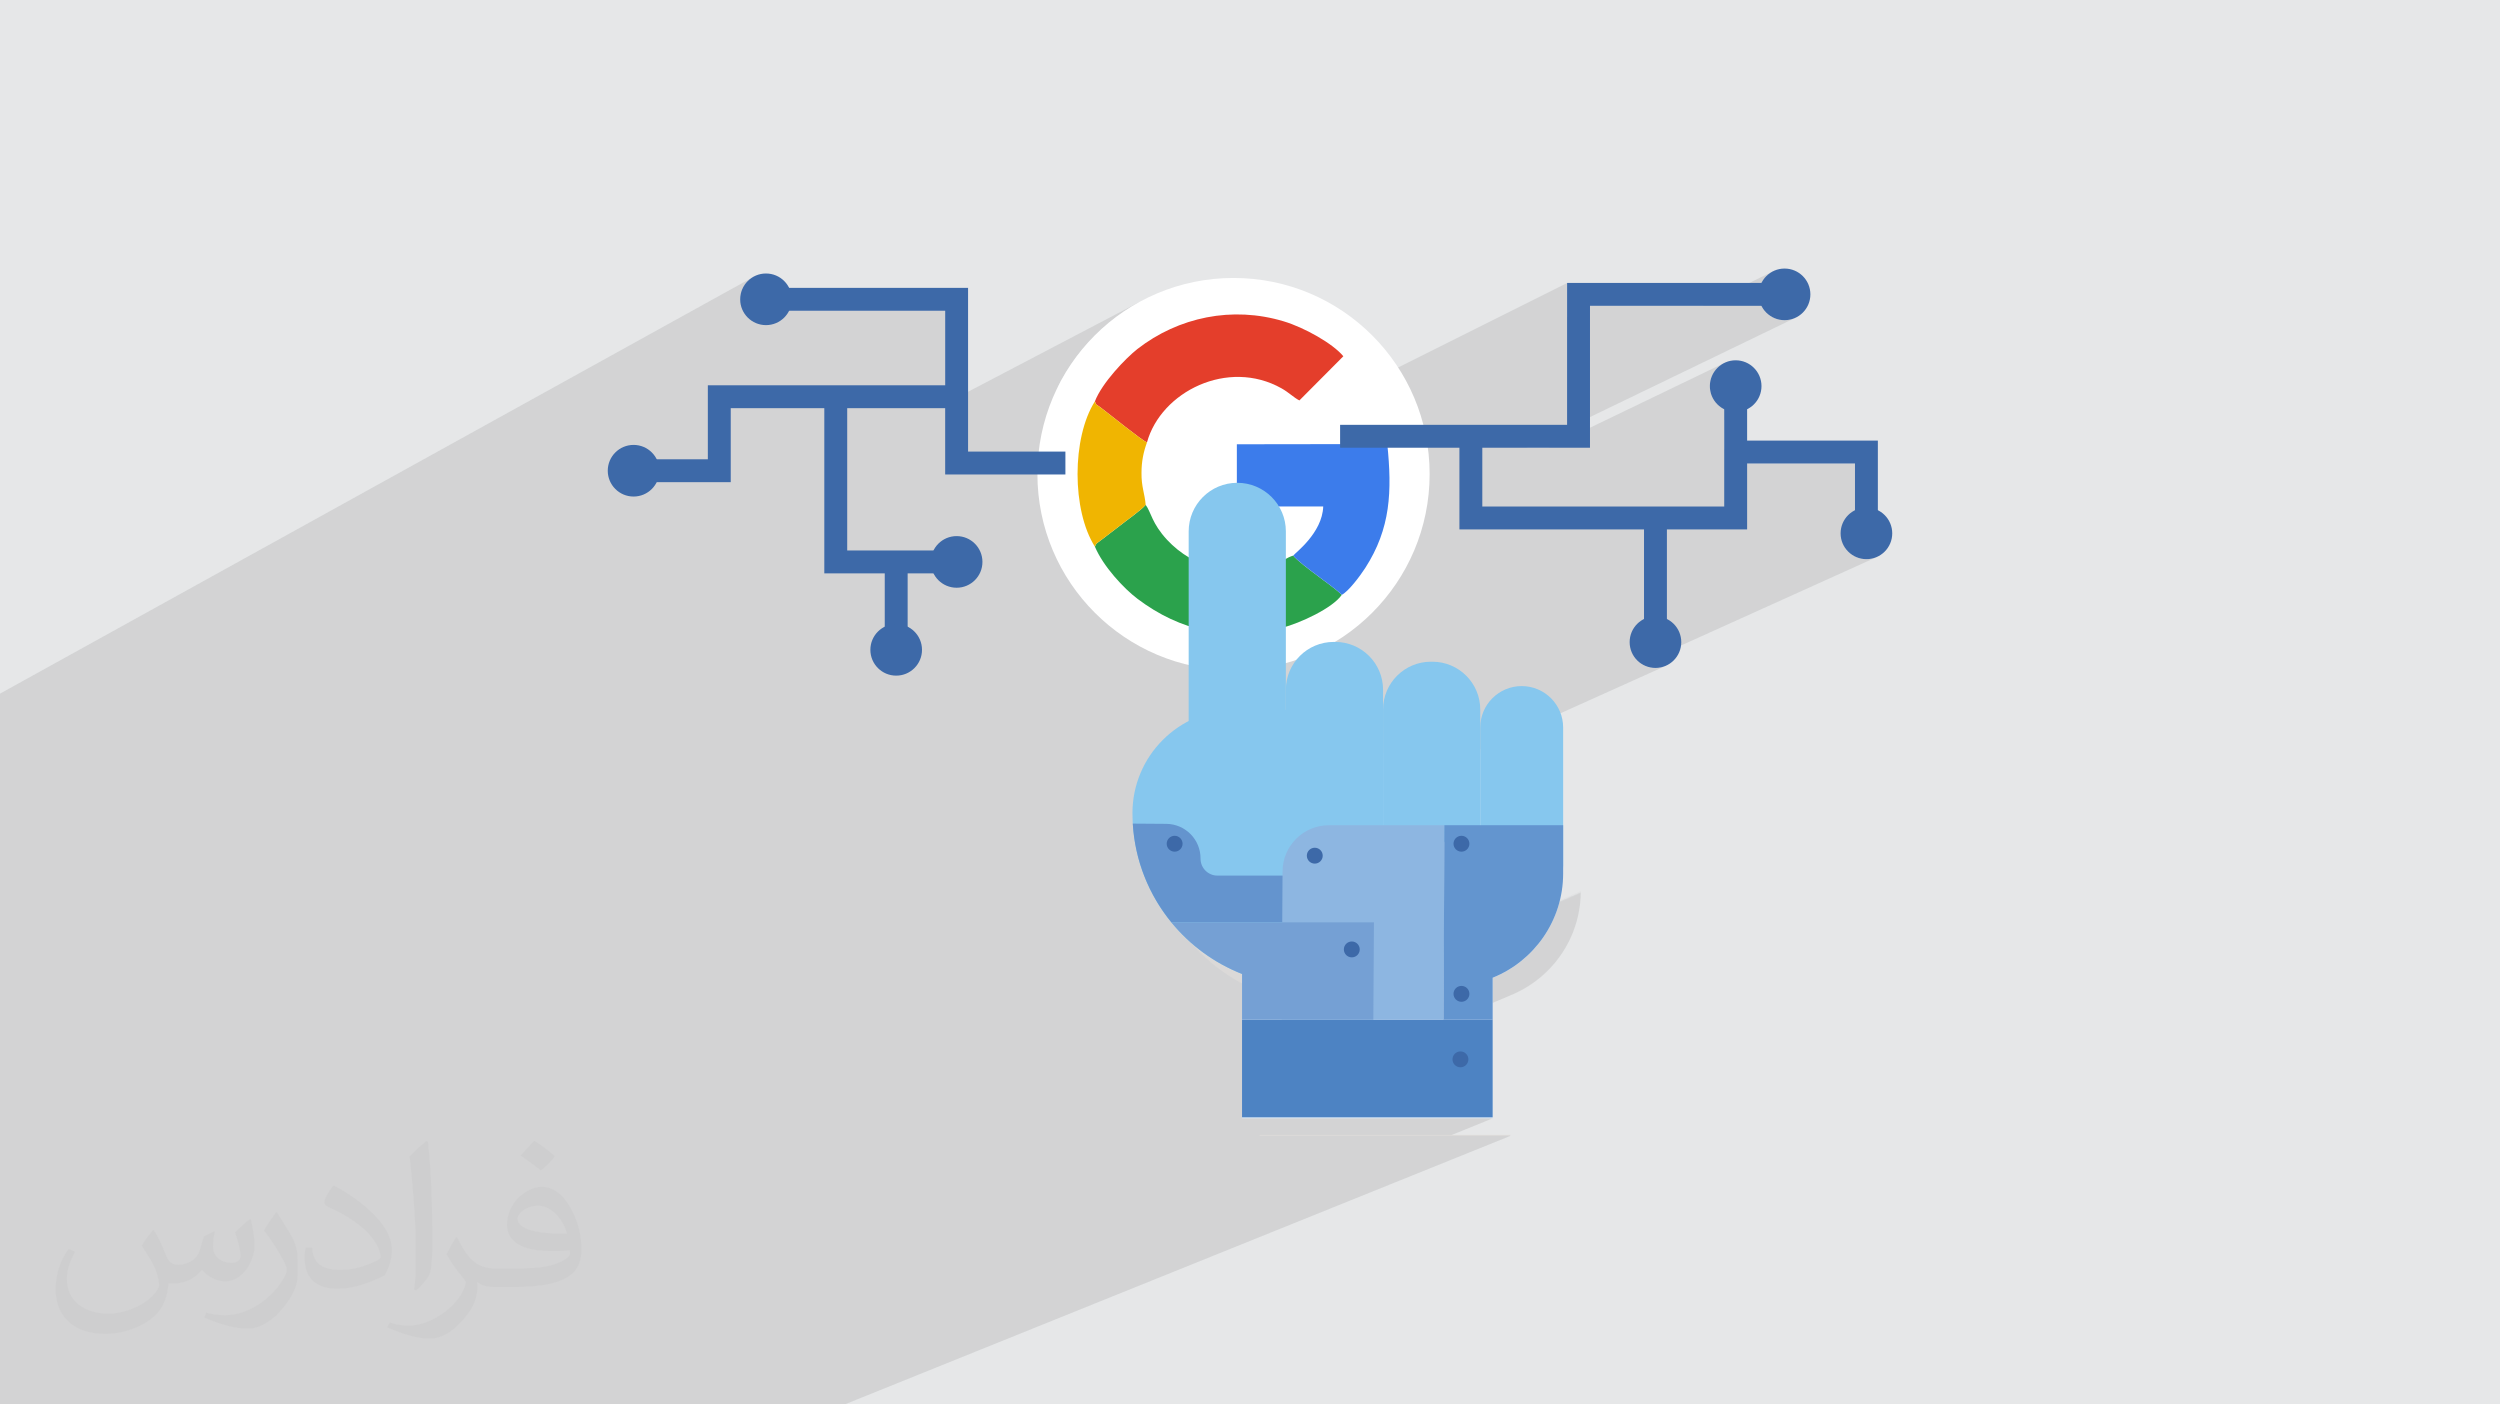 <?xml version="1.0" encoding="UTF-8"?>
<!DOCTYPE svg PUBLIC "-//W3C//DTD SVG 1.1//EN" "http://www.w3.org/Graphics/SVG/1.1/DTD/svg11.dtd">
<!-- Creator: CorelDRAW 2020 (64-Bit) -->
<svg xmlns="http://www.w3.org/2000/svg" xml:space="preserve" width="94.192mm" height="52.917mm" version="1.1" style="shape-rendering:geometricPrecision; text-rendering:geometricPrecision; image-rendering:optimizeQuality; fill-rule:evenodd; clip-rule:evenodd"
viewBox="0 0 9404.92 5283.66"
 xmlns:xlink="http://www.w3.org/1999/xlink"
 xmlns:xodm="http://www.corel.com/coreldraw/odm/2003">
 <defs>
  <style type="text/css">
   <![CDATA[
    .fil5 {fill:#2BA24C}
    .fil6 {fill:#3C7CEB}
    .fil4 {fill:#E43E2B}
    .fil0 {fill:#E6E7E8}
    .fil7 {fill:#F0B501}
    .fil8 {fill:#DBD9D8;fill-rule:nonzero}
    .fil10 {fill:#D8E7F7;fill-rule:nonzero}
    .fil14 {fill:#8DB6E1;fill-rule:nonzero}
    .fil11 {fill:#86C7EE;fill-rule:nonzero}
    .fil16 {fill:#75A0D4;fill-rule:nonzero}
    .fil15 {fill:#6395CF;fill-rule:nonzero}
    .fil12 {fill:#6494CE;fill-rule:nonzero}
    .fil13 {fill:#4D83C3;fill-rule:nonzero}
    .fil9 {fill:#3D69A8;fill-rule:nonzero}
    .fil3 {fill:white;fill-rule:nonzero}
    .fil2 {fill:#373435;fill-opacity:0.031}
    .fil1 {fill:#2B2A29;fill-opacity:0.102}
   ]]>
  </style>
 </defs>
 <g id="Layer_x0020_1">
  <polygon class="fil0" points="-0,0 9404.92,0 9404.92,5283.66 -0,5283.66 "/>
  <path class="fil1" d="M-0 5224.34l0 17.06 0 2.07 0 0.04 0 0.39 0 0.07 0 0.19 0 11.78 0 0.29 0 1.49 0 0.9 0 14.05 0 7.08 0 1.39 0 2.53 24.93 0 0.16 0 5.5 0 19.77 0 20.48 0 7.03 0 16.9 0 23.15 0 33.73 0 6.23 0 101.29 0 5.57 0 34.59 0 31.17 0 0.45 0 4.66 0 5.28 0 6.52 0 36.75 0 4.63 0 43.74 0 4.86 0 4.82 0 5.43 0 0.15 0 22.25 0 9.3 0 24.63 0 11.04 0 1.32 0 0.61 0 11.08 0 0.01 0 3.21 0 10.7 0 4.49 0 2.69 0 13.85 0 0.16 0 5.07 0 0.35 0 4.83 0 8.77 0 11.64 0 4.21 0 17.71 0 2.1 0 4.47 0 19.7 0 1.8 0 0.59 0 0.74 0 2.39 0 52.59 0 0.9 0 14.71 0 0.86 0 1.51 0 12.6 0 37.41 0 58.2 0 7.08 0 0.39 0 26.2 0 4.04 0 14.97 0 0.04 0 11.4 0 1.52 0 3.38 0 28.14 0 4.19 0 20.55 0 0.15 0 5.36 0 4.42 0 9.02 0 0.46 0 83.76 0 0.8 0 16.41 0 2.96 0 1.05 0 35.09 0 22.92 0 2.12 0 18.3 0 0.46 0 41.4 0 1.62 0 5.6 0 42.36 0 16.63 0 1.25 0 5.42 0 0.15 0 34.13 0 9.95 0 43.32 0 13.61 0 20.72 0 0.23 0 5.43 0 1.41 0 45.93 0 0.38 0 0.9 0 0.41 0 0.55 0 0.65 0 0.03 0 1.23 0 0.42 0 0.88 0 0.4 0 0.92 0 0.33 0 1.18 0 0.55 0 0.61 0 0.7 0 0.43 0 0.73 0 0.05 0 1.85 0 0.29 0 0.85 0 0.25 0 51.94 0 10.81 0 224.87 0 7.67 0 22.64 0 41.05 0 4.63 0 84.8 0 5.57 0 40.69 0 20.91 0 15.1 0 0.03 0 26.52 0 2.95 0 0.69 0 76.2 0 8.6 0 1.88 0 0.19 0 5.37 0 42.49 0 35.65 0 107.04 0 14.24 0 28.58 0 92.38 0 5.54 0 63.18 0 43.46 0 93.32 0 0.17 0 5.37 0 317.08 0 8.86 0 211.3 0 2504.53 -1010.26 -229.18 0 162.97 -66.21 -9.66 0 9.66 -3.92 -345.78 0 302.41 -124.24 -5.58 1.73 -5.99 0.6 -0.05 0 -0.04 0 -0.05 0 -0.05 0 -6.02 -0.65 -5.59 -1.78 -5.06 -2.8 -4.39 -3.67 -3.62 -4.45 -2.73 -5.1 -1.7 -5.62 -0.57 -6.03 0.64 -5.99 1.77 -5.57 2.77 -5.04 3.65 -4.39 4.41 -3.62 5.07 -2.74 -434.48 179.38 -68.91 0 460.2 -190.41 -5.62 1.71 -6.03 0.58 -6.02 -0.65 -5.6 -1.78 -5.05 -2.8 -4.4 -3.67 -3.61 -4.44 -2.73 -5.1 -1.7 -5.62 -0.57 -6.04 0.64 -6.01 1.78 -5.59 2.79 -5.06 3.67 -4.39 4.44 -3.62 5.09 -2.72 -590.75 245.63 -116.73 0 721.39 -301.06 -39.77 0 158.47 -66.22 -47.64 0 8.11 -3.39 -5.58 1.73 -5.99 0.6 -0.05 0 -0.05 0 -0.06 0 -0.05 0 -6.02 -0.64 -5.59 -1.78 -5.06 -2.79 -4.4 -3.67 -3.62 -4.44 -2.73 -5.09 -1.71 -5.61 -0.41 -4.38 147.07 -61.75 0 -0.32 14.22 -6.03 13.96 -6.53 13.67 -7.01 13.38 -7.49 13.07 -7.96 12.76 -8.4 12.43 -8.85 12.09 -9.29 11.74 -9.7 11.39 -10.1 11 -10.49 10.63 -10.89 10.23 -11.26 9.83 -11.62 9.42 -11.98 8.99 -12.32 8.55 -12.65 8.09 -12.97 7.64 -13.28 7.16 -13.57 6.67 -13.87 6.18 -14.13 5.68 -14.41 5.15 -14.65 4.62 -14.9 4.08 -15.12 3.53 -15.35 2.98 -15.56 2.4 -15.75 1.81 -15.94 1.21 -16.11 0.61 -16.28 -515.07 220.6 0 -0.11 515.07 -220.61 0 -0.05 0 -0.05 0 -0.06 0 -0.05 0 -0.05 0 -0.05 0 -0.06 0 -0.05 -515.07 220.61 0 -0.14 515.1 -220.63 0 -0.12 0 -0.11 0 -0.12 0 -0.11 0 -0.11 0 -0.12 0 -0.11 0 -0.12 -515.09 220.64 0 -0.02 515.09 -220.64 0 -0.04 0 -0.04 0 -0.05 0 -0.04 0 -0.05 0 -0.05 0 -0.05 0 -0.05 -515.09 220.65 0 -0.22 515.11 -220.65 0 -0.04 0 -0.04 0 -0.05 0 -0.04 0 -0.05 0 -0.04 0 -0.05 0 -0.04 -515.11 220.66 0 -0.29 515.11 -220.67 0 -0.07 0 -0.07 0 -0.07 0 -0.07 -515.11 220.67 0.01 -0.57 515.1 -220.68 0 -0.05 0 -0.04 0 -0.04 0 -0.04 -515.1 220.68 0 -0.45 515.12 -220.69 0 -0.05 0 -0.05 0 -0.05 0 -0.05 -515.12 220.7 0 -0.44 515.12 -220.7 0 -0.05 0 -0.05 0 -0.06 0 -0.05 -515.12 220.71 0.01 -0.61 515.11 -220.71 0 -0.01 0 -0.01 0 0 -515.11 220.72 0 -0.59 515.11 -220.72 0 -0.05 0 -0.05 0 -0.06 0 -0.05 -515.11 220.73 0 -0.44 515.11 -220.73 0 -0.05 0 -0.04 0 -0.05 0 -0.05 -515.11 220.74 0.11 -22.6 353.55 -151.75 -14.33 5.24 -14.94 3.84 -15.49 2.36 -15.95 0.81 -15.94 -0.81 -15.48 -2.36 -14.95 -3.84 -14.32 -5.24 -13.63 -6.57 -12.85 -7.81 -12 -8.98 -11.07 -10.05 -10.06 -11.07 -8.98 -12 -7.81 -12.86 -6.57 -13.63 -5.24 -14.33 -3.84 -14.94 -2.36 -15.48 -0.04 -0.85 6.28 -2.74 -5.59 1.73 -0.74 0.07 -0.72 -14.16 0 -436.53 696.89 -313.78 -18.23 5.66 -19.56 1.98 -19.57 -1.98 -18.23 -5.66 -16.5 -8.96 -0.05 -0.04 885.8 -400.22 -18.22 5.66 -19.58 1.98 -19.58 -1.98 -18.23 -5.66 -16.51 -8.96 -14.38 -11.86 -10.74 -13.01 122.46 -55.65 -86.08 0 0 -86.65 5.24 -2.85 -5.24 2.41 0 -175.74 -419.89 0 0 -86.12 -72 33.98 0 -111 80.86 -38.43 -18.22 5.66 -19.56 1.98 -19.58 -1.98 -18.23 -5.66 -5.26 -2.86 0 -86.67 -50.64 24.27 -1.46 -4.69 -1.98 -19.58 1.98 -19.56 5.66 -18.23 8.96 -16.5 11.86 -14.38 14.38 -11.86 16.51 -8.96 -666.75 321.29 -82.7 0 1008.98 -487.45 -18.24 5.66 -19.59 1.98 -19.56 -1.98 -18.22 -5.66 -16.5 -8.96 -8.51 -7.03 62.78 -30.45 -86.61 0 -2.86 -5.26 -5.66 -18.23 -1.98 -19.58 1.98 -19.56 5.66 -18.22 8.96 -16.5 11.86 -14.38 14.37 -11.86 16.5 -8.96 -270.71 132.55 -423.46 0 -86.14 42.73 0 -128.81 -1213.83 606.93 -28.53 0.04 -351.5 175.91 -0.9 -4.45 -1.32 -6.95 -1.24 -7.14 -1.12 -7.38 -0.96 -7.68 -0.78 -8.04 -0.1 -1.45 593.17 -297.76 165.35 -166.18 -8.18 -9.15 -9.64 -9.37 -10.94 -9.49 -12.1 -9.57 -13.13 -9.55 -13.99 -9.48 -14.72 -9.33 -15.3 -9.1 -15.74 -8.81 -16.02 -8.44 -16.17 -8.01 -16.16 -7.49 -16.02 -6.92 -15.71 -6.26 -15.28 -5.53 -14.69 -4.74 -18.22 -5.22 -18.26 -4.62 -18.28 -4.04 -18.31 -3.45 -18.31 -2.88 -18.31 -2.32 -18.29 -1.74 -18.27 -1.17 -18.24 -0.62 -18.19 -0.06 -18.14 0.49 -18.08 1.04 -18 1.58 -17.91 2.12 -17.82 2.66 -17.71 3.18 -17.6 3.7 -17.47 4.22 -17.34 4.73 -17.19 5.25 -17.03 5.75 -16.86 6.26 -16.69 6.76 -16.51 7.24 -16.31 7.74 -16.1 8.23 -391.43 203 12.83 -25.05 17.76 -30.89 19.19 -29.93 20.57 -28.93 21.9 -27.87 23.18 -26.77 24.43 -25.62 25.62 -24.43 26.77 -23.18 27.87 -21.91 28.93 -20.57 29.93 -19.19 30.89 -17.76 -733.07 384.04 0 -349.7 -674.15 0 0 -86.13 -96.11 52.94 -1 -9.89 1.98 -19.58 5.66 -18.22 8.96 -16.51 11.86 -14.37 14.37 -11.85 -2827.3 1563.81 0 51.42 0 9.45 0 77.65 0 48.74 0 11.76 0 85.33 0 55.03 0 52.84 0 8.52 0 3.89 0 59.43 0 15.63 0 49.62 0 6.24 0 1.69 0 3.52 0 116 0 115.51 0 34.59 0 104.27 0 95.75 0 12.86 0 28.71 0 26.27 0 55.54 0 9.27 0 21.77 0 33.77 0 14.07 0 11.17 0 18.98 0 33.49 0 8.33 0 47.58 0 22.25 0 2.92 0 36.89 0 10.66 0 1.44 0 8.48 0 0.29 0 27.44 0 25.81 0 0.21 0 17.21 0 6.47 0 3.83 0 0.42 0 3.59 0 11.55 0 18.48 0 38.29 0 21.46 0 7.06 0 0.4 0 9.75 0 23 0 86.22 0 42.65 0 77.24 0 0.98 0 0.37 0 0.17 0 5.08 0 42.7 0 48.98 0 1.61 0 10.91 0 8.32 0 31.09 0 19.99 0 29.29 0 14.09 0 8.28 0 0.51 0 53.29 0 35.33 0 9.33 0 21.55 0 28.84 0 9.28 0 17.34 0 6.57 0 12.76 0 37.05 0 0.26 0 17.53 0 11.31 0 43.08 0 58 0 0.09 0 34.17 0 3.68 0 45.28 0 1.61 0 32.48 0 10.6 0 5.19 0 16.31 0 0.57 0 17.48 0 11.12 0 8.18 0 2.6 0 9.15zm5946.73 -1870.17l0 0 0 0 0 0z"/>
  <path class="fil2" d="M578.49 4627.69c17.95,27.21 29.6,53.36 40.96,82.43 8.45,16.91 12.93,48.09 52.57,48.09 11.61,0 28.28,-3.42 43.06,-11.61 16.63,-8.73 29.32,-21.94 35.94,-42l15.85 -53.36 38.57 -19.02 2.64 2.64c-5.27,20.09 -6.59,39.36 -6.59,54.43 0,44.63 38.57,61.56 69.22,61.56 17.95,0 34.09,-8.73 34.09,-25.11 0,-21.13 -8.98,-57.06 -20.62,-89.29 17.95,-17.95 35.94,-35.94 56.53,-50.47l3.17 1.6c8.98,38.04 14,75.56 14,100.66 0,24.57 -10.83,51.79 -19.81,69.49 -18.49,34.87 -51.25,62.62 -90.87,62.62 -30.1,0 -63.65,-15.07 -86.66,-43.06l-1.32 0c-21.66,26.96 -55.22,51.25 -108.86,51.25l-16.63 0c-2.64,35.41 -10.29,60.49 -21.94,82.95 -31.95,62.34 -126.81,106.47 -216.1,106.47 -124.17,0 -186.51,-71.59 -186.51,-166.96 0,-58.91 19.27,-113.6 48.88,-152.42l24.29 10.04c-18.49,35.41 -30.91,68.68 -30.91,101.45 0,89.29 72.66,131.83 156.4,131.83 77.68,0 173.83,-49.41 191.28,-106.72 -6.59,-62.62 -30.1,-91.93 -66.04,-148.99 10.83,-19.02 24.83,-38.04 42.28,-58.38l3.17 0 0 0 0 0 -0.02 -0.09zm1432.13 -336.04c26.15,16.39 51.79,35.66 76.87,57.85 -14,19.81 -31.45,37.79 -53.11,53.64 -25.11,-20.34 -50.19,-37.79 -75.84,-56.27 17.42,-19.55 34.62,-38.29 52.04,-55.22l0 0 0 0 0 0 0 0 0 0 0.03 0zm13.47 244.11c-42.28,0 -76.87,27.75 -76.87,48.34 0,44.13 84.53,57.85 185.72,57.31 -12.68,-51.79 -57.06,-105.68 -108.86,-105.68l0.01 0.03zm-94.86 236.19c54.96,0 103.04,-1.6 139.74,-10.83 40.96,-10.29 75.56,-30.91 75.56,-45.17 0,-3.7 0,-8.19 -1.32,-11.89 -22.98,2.11 -49.41,2.11 -72.38,2.11 -74.49,0 -131.55,-16.91 -154.02,-58.66 -5.55,-11.61 -9.51,-24.57 -9.51,-39.36 0,-40.43 17.42,-79.79 48.09,-107 25.61,-22.45 53.89,-36.44 82.67,-36.44 52.04,0 93.51,41.75 122.57,107.54 15.85,35.94 26.68,77.4 26.68,129.72 0,34.87 -9.51,64.19 -31.17,85.85 -40.43,39.11 -114.92,53.89 -229.04,53.89l-51.79 0 0 0 -13.47 0c-28.28,0 -48.62,-5.02 -64.72,-17.42l-2.64 0c0.79,6.59 1.32,12.93 1.32,19.02 0,25.61 -8.45,58.38 -25.61,84.53 -50.72,75.3 -105.68,108.04 -153.24,108.04 -48.09,0 -107,-18.49 -160.11,-42.54l9.51 -18.49c17.17,7.13 40.96,11.89 73.7,11.89 85.85,0 198.66,-82.43 212.66,-163 -3.17,-6.59 -8.98,-15.32 -17.17,-24.57 -25.11,-29.85 -40.96,-54.68 -55.75,-80.83 12.68,-25.11 24.29,-45.17 35.13,-63.4l4.49 -0.53c36.72,74.77 69.99,117.55 144.23,117.55l11.61 0 0 0 53.89 0 0 0 0 0 0 0 0 0 0 0 0.09 0.01zm-371.98 79c6.34,-34.34 6.87,-72.91 6.87,-108.86l0 -53.36c0,-99.6 -12.68,-244.36 -22.98,-338.68 17.95,-19.27 43.06,-42 62.87,-57.31l5.81 1.6c13.47,118.62 16.63,256 16.63,383.06 0,33.3 -1.32,65.79 -4.49,89.55 -1.85,30.1 -19.27,52.83 -56.53,87.7l-8.19 -3.7zm-382.8 -157.19c1.85,46.77 24.83,83.49 105.15,83.49 49.93,0 92.19,-12.93 138.96,-35.13 8.45,-3.7 12.93,-8.73 12.93,-12.93 0,-29.32 -22.45,-68.15 -60.23,-103.55 -36.72,-33.3 -85.34,-62.62 -130.76,-82.18 -15.6,-6.59 -20.62,-13.47 -20.62,-20.09 0,-13.47 17.95,-41.75 32.77,-62.09l5.02 -0.53c52.04,27.21 110.17,67.64 153.24,112.53 39.11,41.47 63.4,83.49 63.4,129.19 0,33.81 -10.29,65.51 -26.96,95.11 -57.06,28.79 -117.83,50.72 -178.06,50.72 -73.17,0 -123.1,-34.34 -123.1,-114.92 0,-8.73 0,-22.19 3.17,-39.64l25.11 0 0 0 0 0 0 0 0 0 0 0 -0.02 0zm-132.37 -132.9l45.45 73.45c16.63,27.21 32.23,56.81 32.23,103.55l0 59.7c0,48.34 -30.91,100.13 -80.83,151.38 -39.11,34.62 -73.7,49.41 -105.68,49.41 -47.55,0 -101.98,-14.79 -164.85,-41.75l7.13 -18.49c19.81,5.27 42.79,9.77 71.06,9.77 90.36,-0.53 182.8,-66.57 225.08,-147.15 5.02,-9.26 6.87,-17.95 6.87,-24.04 0,-9.26 -5.02,-19.55 -8.98,-28.79 -22.98,-43.31 -48.62,-82.95 -76.87,-119.68 14.79,-23.25 29.6,-45.7 45.7,-67.9l3.7 0.53 0 0 0 0 0 0 0 0 0 0 -0.02 0.01z"/>
  <g id="_2246864445616">
   <path class="fil3" d="M5378.23 1783.47c0,407.45 -330.3,737.74 -737.73,737.74 -407.49,0 -737.78,-330.29 -737.78,-737.74 0,-407.47 330.29,-737.78 737.78,-737.78 407.43,0 737.73,330.31 737.73,737.78z"/>
   <g>
    <path class="fil4" d="M4119.1 1509.68c4.11,15.22 5.76,11.51 20.57,22.63 36.2,27.14 153,122.56 175.21,132.03 52.65,-190.85 304.37,-316.71 505.91,-203.6 27.97,15.63 46.89,35.38 67.45,45.66l165.35 -166.18c-39.49,-48.12 -147.25,-108.17 -223.75,-131.2 -194.14,-58.82 -396.5,-16.05 -551.16,104.06 -45.24,35.78 -133.27,127.92 -159.59,196.6z"/>
    <path class="fil5" d="M4119.1 2056.73c31.26,74.04 108.59,157.12 160.41,196.19 161.24,121.34 340.56,160.83 544.58,108.59 66.63,-17.27 189.2,-73.62 223.75,-123.8 -28.79,-27.15 -63.34,-49.76 -93.78,-73.63 -22.21,-16.45 -78.15,-58.4 -88.85,-74.03 -23.85,6.99 -45.24,24.26 -74.03,35.37 -143.96,55.95 -301.9,11.52 -400.62,-94.6 -57.58,-62.11 -60.05,-104.06 -80.61,-131.62 -15.64,19.33 -74.87,60.46 -97.07,78.56l-74.04 56.76c-12.34,9.46 -15.63,9.05 -19.74,22.21z"/>
    <path class="fil6" d="M4865.21 2090.05c10.69,15.63 66.64,57.58 88.85,74.03 30.43,23.86 64.99,46.48 93.78,73.63 25.5,-13.16 68.28,-70.33 88.03,-100.77 96.24,-149.3 101.18,-288.74 83.08,-466.42l-565.96 0.82 0 234.04 324.93 0c-3.29,100.36 -106.94,175.62 -112.7,184.68z"/>
    <path class="fil7" d="M4119.1 2056.73c4.11,-13.16 7.4,-12.75 19.74,-22.21l74.04 -56.76c22.21,-18.1 81.44,-59.23 97.07,-78.56 -3.3,-41.96 -16.46,-68.28 -15.64,-120.52 0,-42.78 7.41,-78.55 20.57,-114.34 -22.22,-9.47 -139.02,-104.89 -175.21,-132.03 -14.81,-11.11 -16.46,-7.41 -20.57,-22.63 -87.2,136.96 -87.2,410.49 0,547.04z"/>
   </g>
   <path class="fil8" d="M5681.49 3744.76l0 -0.32c153.12,-61.64 261.99,-210.01 265.17,-384.43 -3.18,174.49 -111.98,323.14 -265.17,384.75zm265.17 -384.87c0,-0.16 0,-0.28 0,-0.42 0,0.14 0,0.28 0,0.42zm0.03 -0.58c0,-0.31 0,-0.61 0,-0.92 0,0.31 0,0.61 0,0.92zm0 -0.94c0,-0.11 0,-0.25 0,-0.37 0,0.14 0,0.26 0,0.37zm0.02 -0.59c0,-0.11 0,-0.23 0,-0.35 0,0.12 0,0.24 0,0.35zm0 -0.65c0,-0.09 0,-0.19 0,-0.28 0,0.09 0,0.19 0,0.28zm0 -0.86c0,-0.05 0,-0.1 0,-0.17 0,0.07 0,0.09 0,0.17zm0.02 -0.63c0,-0.08 0,-0.12 0,-0.2 0,0.05 0,0.15 0,0.2zm0 -0.64c0,-0.07 0,-0.14 0,-0.21 0,0.07 0,0.14 0,0.21zm0 -0.82c0,-0.02 0,-0.02 0,-0.02 0,0 0,0 0,0.02zm0 -0.61c0,-0.06 0,-0.11 0,-0.21 0,0.07 0,0.15 0,0.21zm0 -0.65c0,-0.07 0,-0.11 0,-0.19 0,0.08 0,0.12 0,0.19z"/>
   <polygon class="fil8" points="5681.49,4273.4 4738.69,4273.4 4738.69,3730.37 4738.69,4269.49 5681.49,4269.49 "/>
   <path class="fil8" d="M4738.69 3730.37l0 0c-196.22,-77.09 -345.86,-246.96 -394.95,-455.56 22.94,97.36 67.78,186.28 129.05,261.22l417.17 0 -417.17 0c69.94,85.6 161.32,153 265.9,194.11l0 0.23zm152.37 -370.17l-244.8 0c-35.35,0 -63.9,-28.76 -63.69,-64.09 0.44,-71.62 -57.22,-130.06 -128.84,-130.6l-126.1 -0.96c-0.77,-12.93 -1.15,-25.99 -1.15,-39.14 0,-151.01 85.88,-282.01 211.48,-346.74 53.44,-27.55 114.07,-43.1 178.34,-43.1l552.93 0 0 435.08 -203.66 0c-95.91,0 -173.83,77.44 -174.41,173.34l-0.1 16.22zm-547.48 -86.07c0,-0.02 0,-0.02 -0.03,-0.04 0.03,0.02 0.03,0.04 0.03,0.04z"/>
   <path class="fil8" d="M4889.96 3536.04l-417.15 0 -1.11 -1.35 -1.48 -1.83c-2.09,-2.57 -4.15,-5.17 -6.19,-7.79l-1.46 -1.87c-1.95,-2.51 -3.87,-5.03 -5.78,-7.56l-1.44 -1.92c-1.95,-2.6 -3.86,-5.21 -5.77,-7.84l-1.04 -1.44c-2.11,-2.93 -4.18,-5.86 -6.25,-8.82l-0.52 -0.75c-2.13,-3.07 -4.23,-6.15 -6.3,-9.26l-0.14 -0.21 -0.34 -0.52c-1.95,-2.91 -3.86,-5.85 -5.76,-8.81l-0.94 -1.47c-1.89,-2.95 -3.75,-5.91 -5.59,-8.89l-0.32 -0.52 -0.07 -0.1c-1.98,-3.25 -3.94,-6.51 -5.89,-9.78l-0.43 -0.74c-1.84,-3.12 -3.64,-6.23 -5.42,-9.38l-0.84 -1.49c-1.8,-3.19 -3.57,-6.39 -5.31,-9.61l-0.08 -0.14 -0.13 -0.25c-1.72,-3.18 -3.4,-6.37 -5.07,-9.58l-0.79 -1.51c-1.6,-3.11 -3.18,-6.22 -4.72,-9.35l-0.94 -1.91c-1.57,-3.22 -3.15,-6.44 -4.66,-9.69l-0.01 -0.03 -0.12 -0.25c-1.53,-3.23 -3.01,-6.46 -4.46,-9.72l-0.96 -2.14c-1.4,-3.14 -2.79,-6.29 -4.13,-9.45l-0.59 -1.39c-1.35,-3.19 -2.69,-6.4 -3.98,-9.61l-0.31 -0.74 -0.27 -0.69c-1.27,-3.15 -2.52,-6.33 -3.74,-9.51l-0.83 -2.19c-1.21,-3.17 -2.39,-6.35 -3.54,-9.55l-0.74 -2.07 -3.04 -8.66 -1.01 -2.96c-1.02,-3.01 -2.01,-6.04 -2.98,-9.08l-0.74 -2.32c-0.93,-2.95 -1.84,-5.89 -2.73,-8.86l-1.05 -3.51c-0.83,-2.82 -1.64,-5.62 -2.43,-8.45l-0.74 -2.67c-0.92,-3.35 -1.82,-6.72 -2.69,-10.09l-0.45 -1.76c-0.83,-3.25 -1.63,-6.49 -2.41,-9.76l-0.36 -1.52 -0.05 -0.17c-1.83,-7.79 -3.52,-15.64 -5.07,-23.51l-0.03 -0.14 -0.06 -0.34c-0.77,-3.94 -1.5,-7.88 -2.2,-11.84l-0.01 -0.04zm7.37 35.88l-0.11 -0.51c0,0 0,-0.02 -0.03,-0.04zm-9.21 -47.19l-0.07 -0.45 -0.06 -0.41c-0.57,-3.7 -1.12,-7.41 -1.64,-11.13l-0.12 -0.84 -0.01 -0.12c-0.55,-3.98 -1.05,-7.99 -1.52,-11.99l-0.05 -0.35 -0.05 -0.47zm-1.29 -12.06l-0.01 -0.07c-0.39,-4.05 -0.75,-8.12 -1.07,-12.2l-0.03 -0.34 0 -0.11c-0.31,-3.92 -0.57,-7.87 -0.81,-11.81l126.1 0.96c71.62,0.54 129.28,58.98 128.84,130.6 -0.21,35.34 28.35,64.09 63.69,64.09l244.8 0 -1.1 175.83zm-404.81 -325.64c-16.43,0 -29.78,13.26 -29.9,29.71 -0.09,16.49 13.21,29.96 29.72,30.05 0.07,0 0.11,0 0.19,0 16.42,0 29.77,-13.26 29.86,-29.71 0.12,-16.49 -13.17,-29.95 -29.69,-30.05 -0.06,0 -0.11,0 -0.18,0z"/>
   <path class="fil8" d="M5496.58 3902.2l-263.93 0 2.29 -366.17 -344.98 0 1.1 -175.83 0.1 -16.22c0.58,-95.89 78.49,-173.34 174.41,-173.34l435.56 0 -1.06 0 -3.48 731.55zm-484.26 -646.85c-16.43,0 -29.75,13.25 -29.87,29.72 -0.09,16.49 13.19,29.93 29.71,30.05 0.05,0 0.12,0 0.19,0 16.42,0 29.77,-13.27 29.89,-29.71 0.09,-16.49 -13.22,-29.96 -29.73,-30.06 -0.06,0 -0.11,0 -0.18,0z"/>
   <path class="fil8" d="M5232.65 3902.2l-493.96 0 0 -172.06c-3.58,-1.4 -7.14,-2.85 -10.69,-4.32l-1.24 -0.51c-10.89,-4.53 -21.65,-9.36 -32.24,-14.47l-0.57 -0.27c-3.43,-1.66 -6.85,-3.34 -10.25,-5.06l-0.42 -0.22c-14.25,-7.21 -28.19,-14.92 -41.81,-23.12l-0.21 -0.13c-13.69,-8.25 -27.05,-16.99 -40.06,-26.2l-0.02 -0.01c-6.49,-4.58 -12.87,-9.3 -19.17,-14.11l-0.17 -0.12c-15.62,-11.94 -30.67,-24.57 -45.12,-37.84l-0.56 -0.52 -0.31 -0.29c-8.6,-7.92 -16.97,-16.07 -25.13,-24.43l-0.25 -0.26 -0.2 -0.21c-2.46,-2.52 -4.87,-5.07 -7.29,-7.63l-1.5 -1.6c-2.21,-2.36 -4.39,-4.72 -6.56,-7.12l-1.38 -1.52c-2.22,-2.46 -4.41,-4.93 -6.59,-7.42l-1.65 -1.89c-2.02,-2.33 -4.02,-4.67 -6,-7.02l-2.23 -2.66 -4.26 -5.17 762.13 0 -2.29 366.17zm-81.04 -294.2c-16.42,0 -29.77,13.26 -29.87,29.71 -0.12,16.49 13.17,29.96 29.69,30.05 0.07,0 0.14,0.02 0.21,0.02 16.4,0 29.77,-13.26 29.86,-29.71 0.1,-16.51 -13.19,-29.96 -29.71,-30.07 -0.07,0 -0.12,0 -0.18,0z"/>
   <path class="fil8" d="M5560.34 4081.35c-0.07,0 -0.11,0 -0.19,0 -16.51,-0.11 -29.79,-13.59 -29.69,-30.1 0.1,-16.42 13.46,-29.69 29.9,-29.69 0.04,0 0.11,0 0.16,0 16.51,0.12 29.8,13.58 29.71,30.08 -0.09,16.45 -13.5,29.71 -29.89,29.71z"/>
   <path class="fil8" d="M5564.18 3834.91c-0.07,0 -0.14,0 -0.21,0 -16.5,-0.1 -29.8,-13.55 -29.71,-30.05 0.11,-16.45 13.45,-29.71 29.86,-29.71 0.07,0 0.14,0 0.21,0 16.49,0.09 29.8,13.54 29.72,30.05 -0.12,16.44 -13.48,29.71 -29.87,29.71z"/>
   <path class="fil8" d="M5151.63 3667.78c-0.07,0 -0.14,-0.02 -0.21,-0.02 -16.51,-0.09 -29.8,-13.57 -29.69,-30.05 0.1,-16.45 13.46,-29.71 29.87,-29.71 0.06,0 0.11,0 0.18,0 16.51,0.11 29.8,13.57 29.71,30.07 -0.09,16.45 -13.47,29.71 -29.86,29.71z"/>
   <path class="fil8" d="M4485.15 3270.16c-0.08,0 -0.12,0 -0.19,0 -16.51,-0.09 -29.8,-13.57 -29.72,-30.05 0.12,-16.45 13.48,-29.71 29.9,-29.71 0.07,0 0.12,0 0.18,0 16.51,0.1 29.8,13.57 29.69,30.05 -0.09,16.45 -13.45,29.71 -29.86,29.71z"/>
   <path class="fil8" d="M5012.34 3315.12c-0.07,0 -0.14,0 -0.19,0 -16.51,-0.12 -29.79,-13.57 -29.71,-30.05 0.12,-16.47 13.45,-29.72 29.87,-29.72 0.07,0 0.12,0 0.18,0 16.51,0.1 29.82,13.58 29.73,30.06 -0.12,16.44 -13.48,29.71 -29.89,29.71z"/>
   <path class="fil8" d="M5564.15 3270.16c-0.06,0 -0.14,0 -0.18,0 -16.5,-0.09 -29.8,-13.57 -29.71,-30.05 0.11,-16.45 13.47,-29.71 29.88,-29.71 0.08,0 0.12,0 0.19,0 16.49,0.1 29.8,13.57 29.72,30.05 -0.12,16.45 -13.48,29.71 -29.9,29.71z"/>
   <polygon class="fil9" points="5041.43,1684.34 5981.48,1684.34 5981.48,1150.45 6713.44,1150.45 6713.44,1064.36 5895.34,1064.36 5895.34,1598.2 5041.43,1598.2 "/>
   <path class="fil9" d="M6713.44 1204.53c53.7,0 97.16,-43.5 97.16,-97.15 0,-53.6 -43.46,-97.11 -97.16,-97.11 -53.6,0 -97.1,43.51 -97.1,97.11 0,53.65 43.5,97.15 97.1,97.15z"/>
   <polygon class="fil9" points="5490.29,1641.27 5490.29,1991.63 6572.62,1991.63 6572.62,1452.53 6486.48,1452.53 6486.48,1905.51 5576.38,1905.51 5576.38,1641.27 "/>
   <path class="fil9" d="M6626.67 1452.53c0,-53.61 -43.51,-97.12 -97.11,-97.12 -53.65,0 -97.15,43.51 -97.15,97.12 0,53.65 43.5,97.16 97.15,97.16 53.6,0 97.11,-43.51 97.11,-97.16z"/>
   <polygon class="fil9" points="6184.72,2415.69 6270.84,2415.69 6270.84,1948.57 6184.72,1948.57 "/>
   <path class="fil9" d="M6130.67 2415.69c0,53.6 43.47,97.1 97.11,97.1 53.61,0 97.11,-43.5 97.11,-97.1 0,-53.65 -43.5,-97.16 -97.11,-97.16 -53.64,0 -97.11,43.51 -97.11,97.16z"/>
   <polygon class="fil9" points="6558.48,1743.63 6978.38,1743.63 6978.38,2006.46 7064.45,2006.46 7064.45,1657.51 6558.48,1657.51 "/>
   <path class="fil9" d="M6924.28 2006.46c0,53.61 43.5,97.11 97.15,97.11 53.65,0 97.11,-43.5 97.11,-97.11 0,-53.65 -43.46,-97.12 -97.11,-97.12 -53.65,0 -97.15,43.47 -97.15,97.12z"/>
   <polygon class="fil9" points="4008.02,1698.84 3641.86,1698.84 3641.86,1082.94 2881.59,1082.94 2881.59,1169.07 3555.74,1169.07 3555.74,1784.96 4008.02,1784.96 "/>
   <path class="fil9" d="M2881.59 1028.88c-53.61,0 -97.11,43.46 -97.11,97.11 0,53.65 43.5,97.12 97.11,97.12 53.64,0 97.15,-43.47 97.15,-97.12 0,-53.65 -43.51,-97.11 -97.15,-97.11z"/>
   <polygon class="fil9" points="3598.8,1449.43 2662.87,1449.43 2662.87,1727.8 2383.53,1727.8 2383.53,1813.88 2749,1813.88 2749,1535.51 3598.8,1535.51 "/>
   <path class="fil9" d="M2383.53 1673.71c-53.65,0 -97.16,43.5 -97.16,97.12 0,53.65 43.51,97.15 97.16,97.15 53.6,0 97.1,-43.5 97.1,-97.15 0,-53.62 -43.5,-97.12 -97.1,-97.12z"/>
   <polygon class="fil9" points="3101.02,1492.48 3101.02,2156.98 3598.8,2156.98 3598.8,2070.85 3187.15,2070.85 3187.15,1492.48 "/>
   <path class="fil9" d="M3598.8 2211.03c53.65,0 97.1,-43.46 97.1,-97.11 0,-53.65 -43.45,-97.12 -97.1,-97.12 -53.65,0 -97.11,43.47 -97.11,97.12 0,53.65 43.46,97.11 97.11,97.11z"/>
   <polygon class="fil9" points="3328.38,2444.61 3414.51,2444.61 3414.51,2113.92 3328.38,2113.92 "/>
   <path class="fil9" d="M3274.33 2444.61c0,53.65 43.45,97.11 97.1,97.11 53.65,0 97.12,-43.46 97.12,-97.11 0,-53.64 -43.47,-97.11 -97.12,-97.11 -53.65,0 -97.1,43.47 -97.1,97.11z"/>
   <path class="fil10" d="M5457.54 3708.93l-566.38 0c-231.64,0 -419.42,-187.78 -419.42,-419.41l0 -459.46 1408.78 0 0 455.86c0,233.63 -189.36,423.01 -422.98,423.01z"/>
   <path class="fil11" d="M5023.07 3245.25l-5.7 0c-99.4,0 -179.98,-80.58 -179.98,-179.96l0 -470.46c0,-99.4 80.58,-179.96 179.98,-179.96l5.7 0c99.4,0 179.95,80.56 179.95,179.96l0 470.46c0,99.38 -80.55,179.96 -179.95,179.96z"/>
   <path class="fil11" d="M4654.58 3483.1l0 0c-100.99,0 -182.84,-81.85 -182.84,-182.8l0 -1301.25c0,-100.97 81.86,-182.8 182.84,-182.8 100.97,0 182.8,81.84 182.8,182.8l0 1301.25c0,100.96 -81.84,182.8 -182.8,182.8z"/>
   <path class="fil11" d="M5388.71 3319.74l-5.7 0c-99.4,0 -180,-80.6 -180,-179.98l0 -470.44c0,-99.4 80.6,-179.98 180,-179.98l5.7 0c99.4,0 179.97,80.58 179.97,179.98l0 470.44c0,99.38 -80.57,179.98 -179.97,179.98z"/>
   <path class="fil11" d="M5724.58 3411.39l0 0c-86.09,0 -155.9,-69.8 -155.9,-155.91l0 -518.51c0,-86.11 69.81,-155.94 155.9,-155.94 86.13,0 155.93,69.83 155.93,155.94l0 518.51c0,86.11 -69.8,155.91 -155.93,155.91z"/>
   <polygon class="fil10" points="4672.51,4207.19 5615.28,4207.19 5615.28,3167.63 4672.51,3167.63 "/>
   <path class="fil11" d="M5203.01 3708.93l-293.04 0c-358.84,0 -649.72,-290.89 -649.72,-649.72 0,-215.3 174.54,-389.84 389.85,-389.84l552.9 0 0 1039.56z"/>
   <path class="fil12" d="M5004.54 3469.85l-597.93 0c-83.75,-102.44 -136.81,-230.92 -145.18,-371.48l126.07 0.93c71.63,0.54 129.29,59 128.87,130.63 -0.24,35.31 28.33,64.05 63.66,64.05l425.49 0 -0.98 175.86z"/>
   <polygon class="fil13" points="5615.28,4203.27 4672.51,4203.27 4672.51,3835.98 5615.28,3835.98 "/>
   <path class="fil14" d="M5430.4 3835.98l-608.89 0 3.43 -558.17c0.6,-95.92 78.51,-173.35 174.41,-173.35l435.55 0 -4.5 731.52z"/>
   <path class="fil15" d="M5615.28 3835.98l-184.91 0 3.48 -731.52 446.66 0 0 151.01 0 30.45c0,177.83 -109.84,329.75 -265.24,392.3l0 157.76z"/>
   <path class="fil16" d="M5166.44 3835.98l-493.93 0 0 -172.03c-104.59,-41.11 -195.94,-108.53 -265.9,-194.11l762.12 0 -2.29 366.14z"/>
   <path class="fil9" d="M5524.03 3985.44c-0.1,16.49 -13.57,29.78 -30.08,29.71 -16.51,-0.12 -29.8,-13.57 -29.69,-30.1 0.1,-16.49 13.55,-29.77 30.06,-29.69 16.51,0.12 29.8,13.58 29.71,30.08z"/>
   <path class="fil9" d="M5527.84 3739c-0.12,16.51 -13.58,29.82 -30.08,29.71 -16.5,-0.1 -29.8,-13.55 -29.72,-30.05 0.12,-16.51 13.57,-29.82 30.08,-29.72 16.49,0.09 29.8,13.54 29.72,30.06z"/>
   <path class="fil9" d="M5115.29 3571.88c-0.09,16.5 -13.57,29.78 -30.05,29.69 -16.53,-0.09 -29.82,-13.56 -29.71,-30.07 0.09,-16.49 13.54,-29.78 30.05,-29.69 16.51,0.09 29.82,13.57 29.71,30.07z"/>
   <path class="fil9" d="M4448.82 3174.26c-0.09,16.51 -13.56,29.8 -30.08,29.71 -16.49,-0.11 -29.79,-13.56 -29.68,-30.07 0.09,-16.49 13.57,-29.8 30.05,-29.69 16.51,0.1 29.8,13.55 29.71,30.05z"/>
   <path class="fil9" d="M4976.03 3219.23c-0.12,16.51 -13.57,29.79 -30.08,29.69 -16.5,-0.09 -29.79,-13.54 -29.69,-30.06 0.09,-16.51 13.54,-29.79 30.05,-29.71 16.5,0.12 29.8,13.57 29.72,30.08z"/>
   <path class="fil9" d="M5527.84 3174.26c-0.12,16.51 -13.58,29.8 -30.08,29.71 -16.5,-0.11 -29.8,-13.56 -29.72,-30.07 0.12,-16.49 13.57,-29.8 30.08,-29.69 16.49,0.1 29.8,13.55 29.72,30.05z"/>
  </g>
 </g>
</svg>
